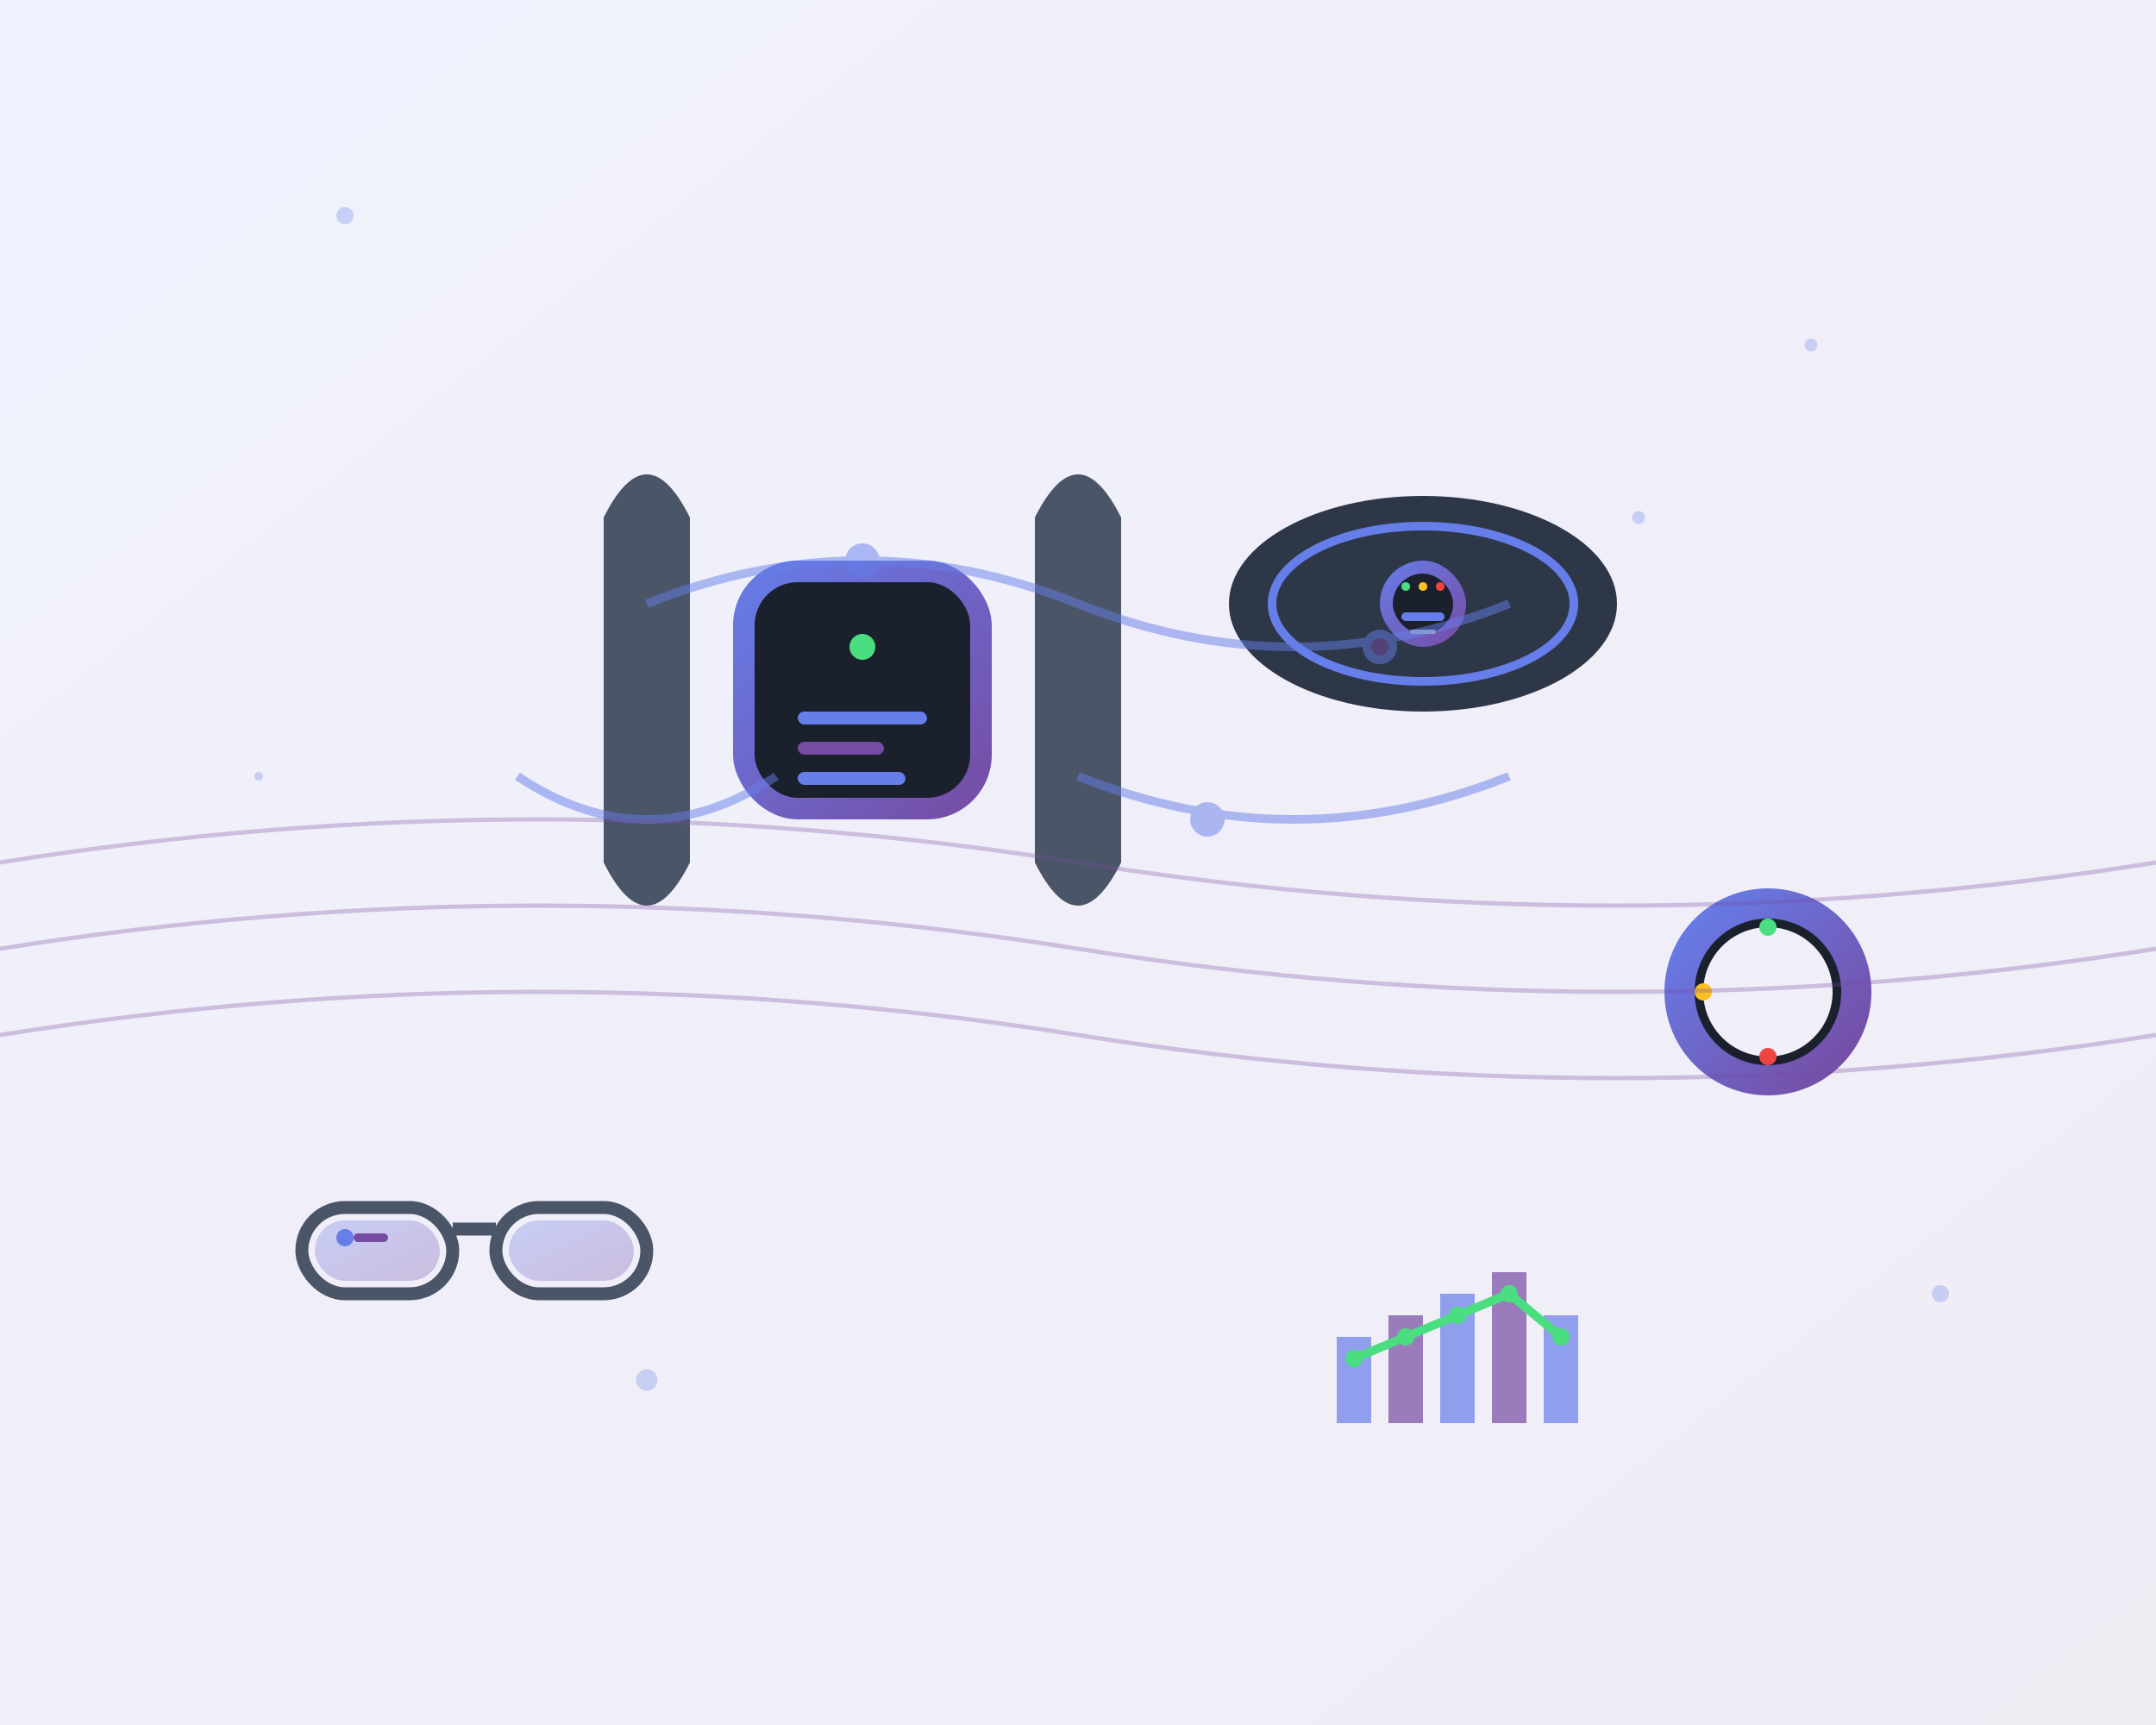 <svg width="500" height="400" viewBox="0 0 500 400" fill="none" xmlns="http://www.w3.org/2000/svg">
  <!-- Background gradient -->
  <defs>
    <linearGradient id="bgGradient" x1="0%" y1="0%" x2="100%" y2="100%">
      <stop offset="0%" style="stop-color:#667eea;stop-opacity:0.1" />
      <stop offset="100%" style="stop-color:#764ba2;stop-opacity:0.1" />
    </linearGradient>
    <linearGradient id="deviceGradient" x1="0%" y1="0%" x2="100%" y2="100%">
      <stop offset="0%" style="stop-color:#667eea" />
      <stop offset="100%" style="stop-color:#764ba2" />
    </linearGradient>
  </defs>
  
  <!-- Background -->
  <rect width="500" height="400" fill="url(#bgGradient)"/>
  
  <!-- Smartwatch -->
  <g transform="translate(100, 80)">
    <!-- Watch band -->
    <path d="M60 40 Q50 20 40 40 L40 120 Q50 140 60 120 Z" fill="#4a5568"/>
    <path d="M140 40 Q150 20 160 40 L160 120 Q150 140 140 120 Z" fill="#4a5568"/>
    
    <!-- Watch face -->
    <rect x="70" y="50" width="60" height="60" rx="15" fill="url(#deviceGradient)"/>
    <rect x="75" y="55" width="50" height="50" rx="10" fill="#1a202c"/>
    
    <!-- Screen content -->
    <circle cx="100" cy="70" r="3" fill="#4ade80"/>
    <rect x="85" y="85" width="30" height="3" rx="1.5" fill="#667eea"/>
    <rect x="85" y="92" width="20" height="3" rx="1.5" fill="#764ba2"/>
    <rect x="85" y="99" width="25" height="3" rx="1.5" fill="#667eea"/>
  </g>
  
  <!-- Fitness tracker -->
  <g transform="translate(280, 60)">
    <!-- Band -->
    <ellipse cx="50" cy="80" rx="45" ry="25" fill="#2d3748"/>
    <ellipse cx="50" cy="80" rx="35" ry="18" fill="none" stroke="#667eea" stroke-width="2"/>
    
    <!-- Display -->
    <rect x="40" y="70" width="20" height="20" rx="10" fill="url(#deviceGradient)"/>
    <rect x="43" y="73" width="14" height="14" rx="7" fill="#1a202c"/>
    
    <!-- Activity indicators -->
    <circle cx="46" cy="76" r="1" fill="#4ade80"/>
    <circle cx="50" cy="76" r="1" fill="#fbbf24"/>
    <circle cx="54" cy="76" r="1" fill="#ef4444"/>
    
    <!-- Steps display -->
    <rect x="45" y="82" width="10" height="2" rx="1" fill="#667eea"/>
    <rect x="47" y="86" width="6" height="1" rx="0.5" fill="#a0aec0"/>
  </g>
  
  <!-- Smart ring -->
  <g transform="translate(380, 200)">
    <circle cx="30" cy="30" r="20" fill="none" stroke="url(#deviceGradient)" stroke-width="8"/>
    <circle cx="30" cy="30" r="16" fill="none" stroke="#1a202c" stroke-width="2"/>
    <!-- Sensor dots -->
    <circle cx="30" cy="15" r="2" fill="#4ade80"/>
    <circle cx="30" cy="45" r="2" fill="#ef4444"/>
    <circle cx="15" cy="30" r="2" fill="#fbbf24"/>
  </g>
  
  <!-- Smart glasses -->
  <g transform="translate(50, 250)">
    <!-- Frame -->
    <rect x="20" y="30" width="35" height="20" rx="10" fill="none" stroke="#4a5568" stroke-width="3"/>
    <rect x="65" y="30" width="35" height="20" rx="10" fill="none" stroke="#4a5568" stroke-width="3"/>
    <!-- Bridge -->
    <line x1="55" y1="35" x2="65" y2="35" stroke="#4a5568" stroke-width="3"/>
    <!-- Lenses -->
    <rect x="23" y="33" width="29" height="14" rx="7" fill="url(#deviceGradient)" opacity="0.3"/>
    <rect x="68" y="33" width="29" height="14" rx="7" fill="url(#deviceGradient)" opacity="0.3"/>
    <!-- Tech elements -->
    <circle cx="30" cy="37" r="2" fill="#667eea"/>
    <rect x="32" y="36" width="8" height="2" rx="1" fill="#764ba2"/>
  </g>
  
  <!-- IoT connectivity lines -->
  <g stroke="#667eea" stroke-width="2" opacity="0.5" fill="none">
    <path d="M150 140 Q200 120 250 140"/>
    <path d="M250 140 Q300 160 350 140"/>
    <path d="M350 180 Q300 200 250 180"/>
    <path d="M180 180 Q150 200 120 180"/>
    <circle cx="200" cy="130" r="3" fill="#667eea"/>
    <circle cx="320" cy="150" r="3" fill="#764ba2"/>
    <circle cx="280" cy="190" r="3" fill="#667eea"/>
  </g>
  
  <!-- Data visualization -->
  <g transform="translate(300, 280)">
    <!-- Chart bars -->
    <rect x="10" y="30" width="8" height="20" fill="#667eea" opacity="0.7"/>
    <rect x="22" y="25" width="8" height="25" fill="#764ba2" opacity="0.7"/>
    <rect x="34" y="20" width="8" height="30" fill="#667eea" opacity="0.7"/>
    <rect x="46" y="15" width="8" height="35" fill="#764ba2" opacity="0.7"/>
    <rect x="58" y="25" width="8" height="25" fill="#667eea" opacity="0.7"/>
    
    <!-- Chart line -->
    <path d="M14 35 L26 30 L38 25 L50 20 L62 30" stroke="#4ade80" stroke-width="2" fill="none"/>
    <!-- Data points -->
    <circle cx="14" cy="35" r="2" fill="#4ade80"/>
    <circle cx="26" cy="30" r="2" fill="#4ade80"/>
    <circle cx="38" cy="25" r="2" fill="#4ade80"/>
    <circle cx="50" cy="20" r="2" fill="#4ade80"/>
    <circle cx="62" cy="30" r="2" fill="#4ade80"/>
  </g>
  
  <!-- Floating particles -->
  <g fill="#667eea" opacity="0.3">
    <circle cx="80" cy="50" r="2"/>
    <circle cx="420" cy="80" r="1.5"/>
    <circle cx="150" cy="320" r="2.5"/>
    <circle cx="450" cy="300" r="2"/>
    <circle cx="60" cy="180" r="1"/>
    <circle cx="380" cy="120" r="1.5"/>
  </g>
  
  <!-- Technology waves -->
  <g stroke="#764ba2" stroke-width="1" fill="none" opacity="0.3">
    <path d="M0 200 Q125 180 250 200 T500 200"/>
    <path d="M0 220 Q125 200 250 220 T500 220"/>
    <path d="M0 240 Q125 220 250 240 T500 240"/>
  </g>
</svg>

